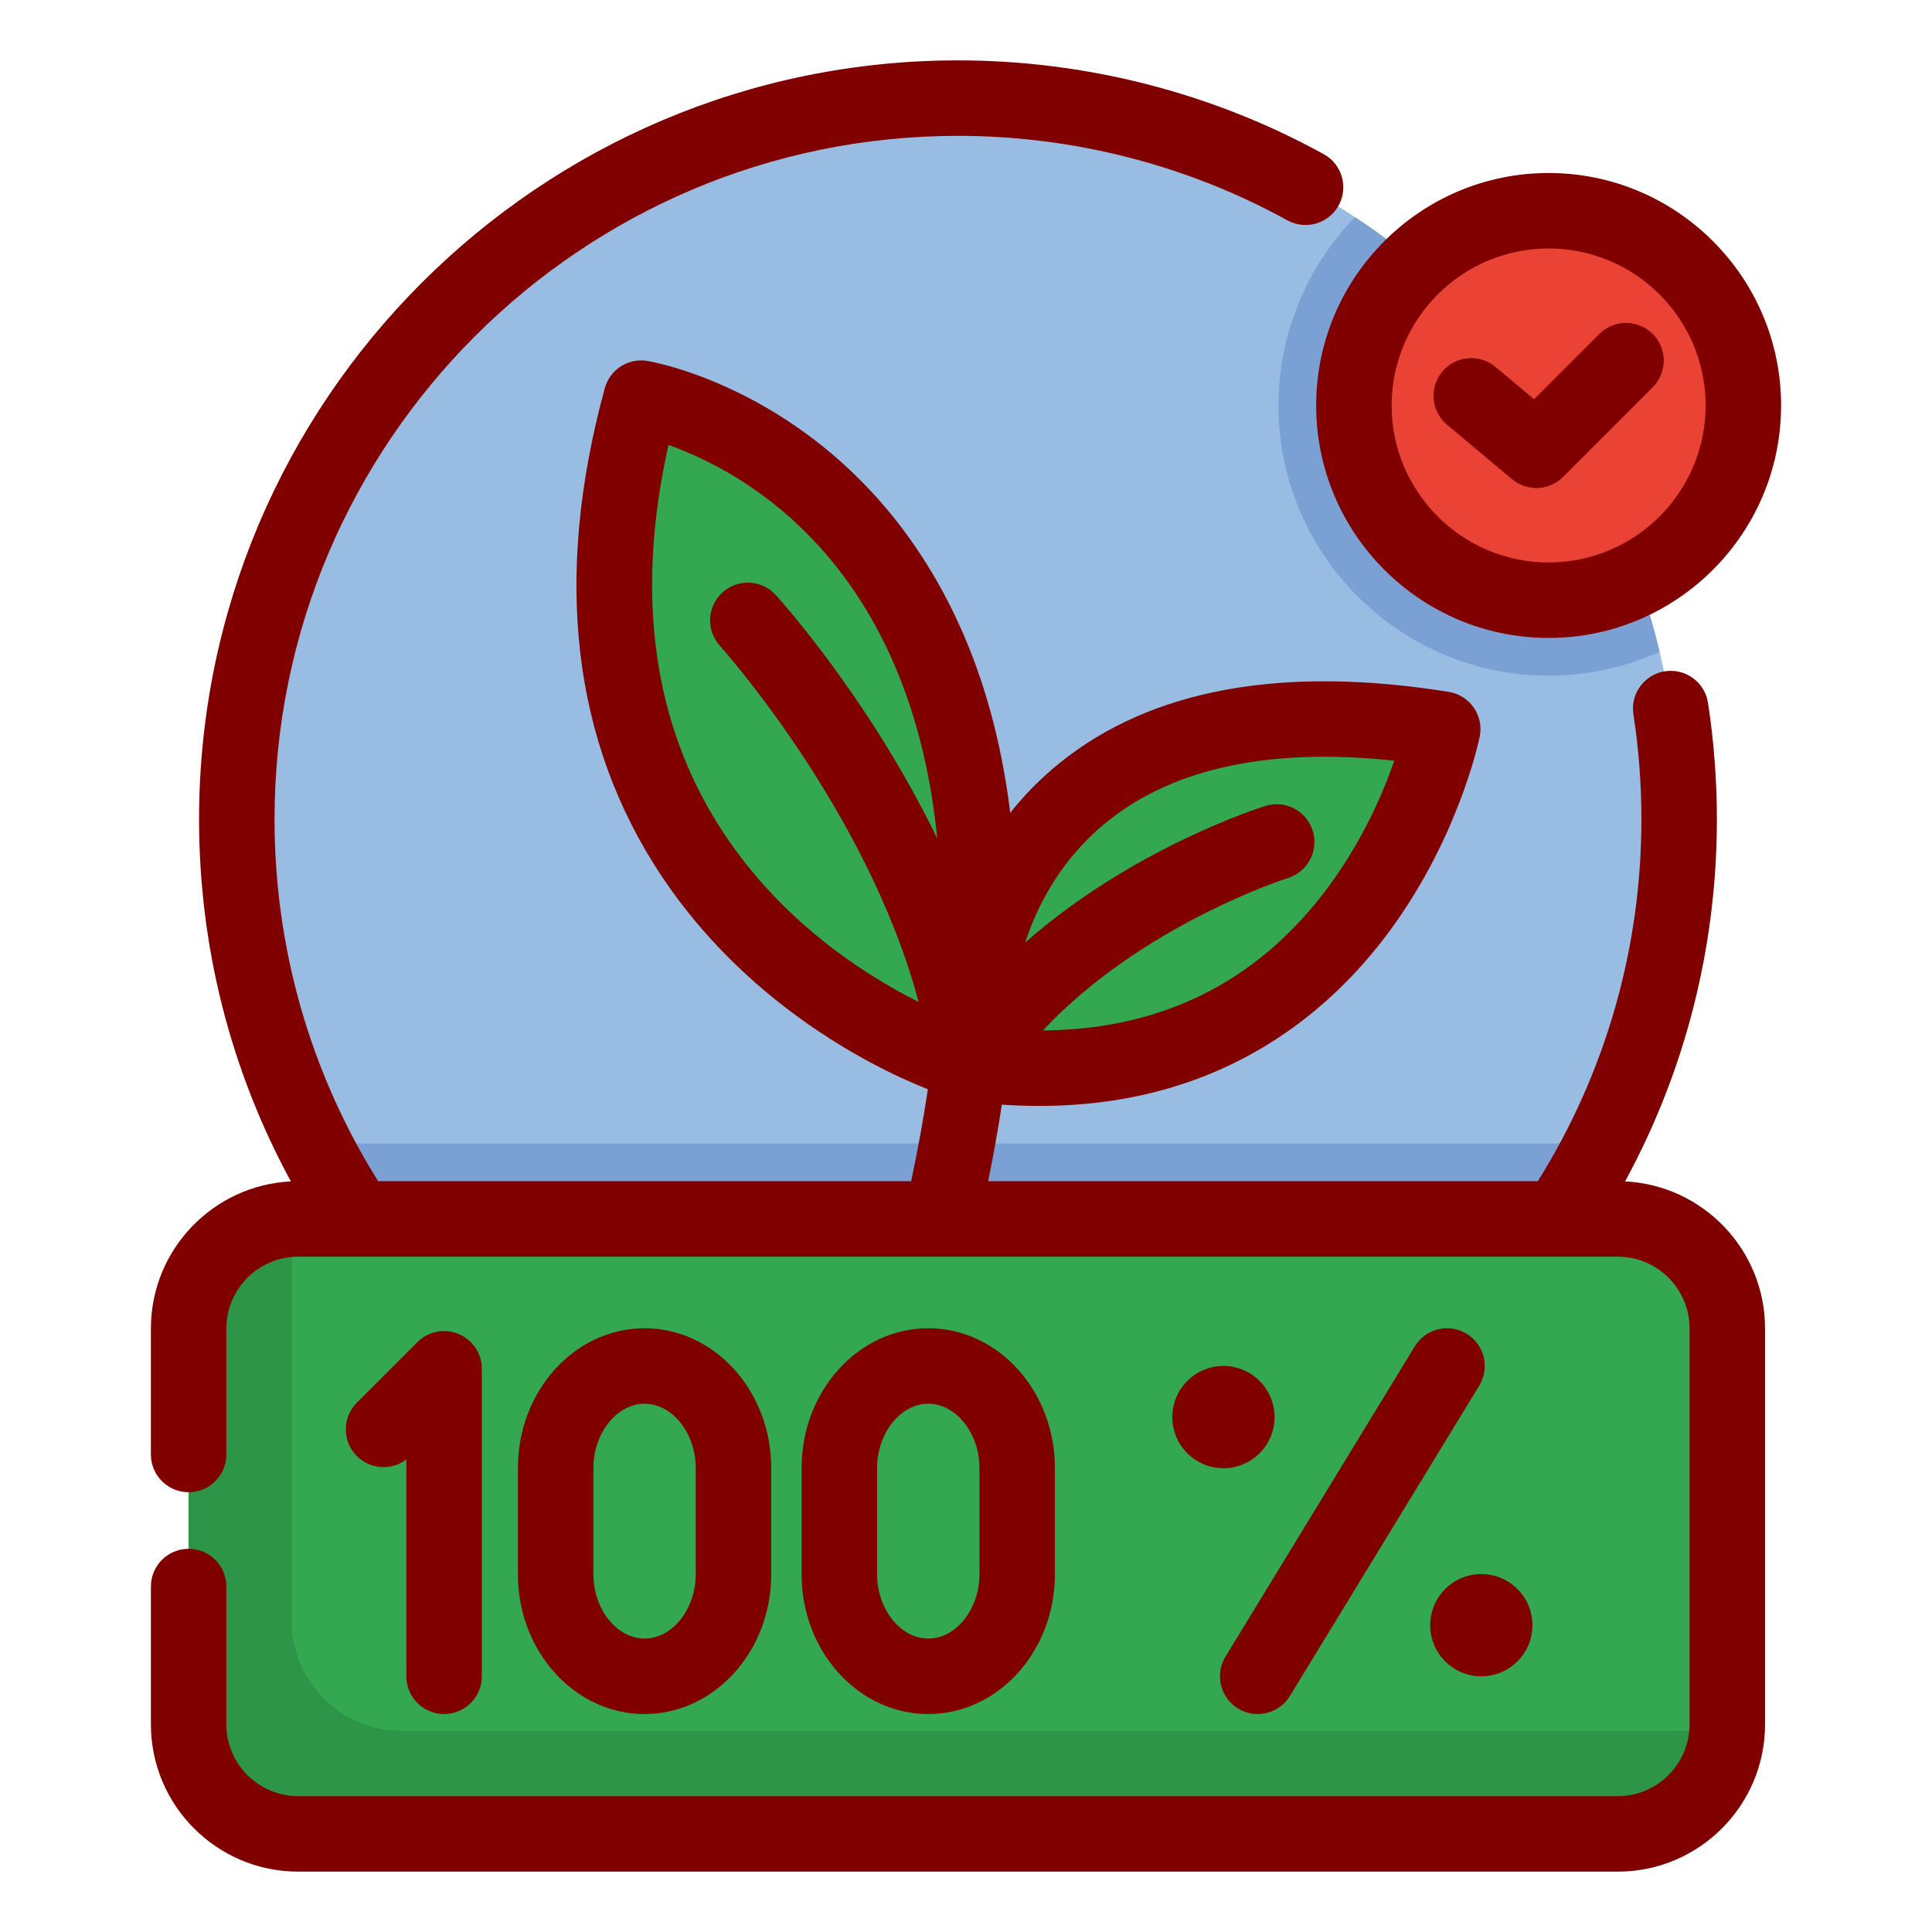 <svg xmlns="http://www.w3.org/2000/svg" xmlns:xlink="http://www.w3.org/1999/xlink" x="0px" y="0px" width="512px" height="512px" viewBox="0 0 512 512" xml:space="preserve"><g id="Layer_1"></g><g id="Layer_2"><g><g><path fill="#EA4335" d="M462.01,107.45c0,19.97-11.34,37.29-27.93,45.87c-7.09,3.67-15.14,5.74-23.68,5.74     c-28.5,0-51.6-23.11-51.6-51.61c0-14.97,6.38-28.45,16.56-37.88c9.2-8.51,21.51-13.72,35.04-13.72     C438.91,55.85,462.01,78.95,462.01,107.45z"></path><path fill="#99BCE3" d="M444.99,217.12c0,39.18-11.79,75.6-32.01,105.92H94.78c-20.23-30.32-32.02-66.74-32.02-105.92     C62.76,111.57,148.32,26,253.87,26c46.14,0,88.47,16.35,121.49,43.57C365.18,79,358.8,92.48,358.8,107.45     c0,28.5,23.1,51.61,51.6,51.61c8.54,0,16.59-2.07,23.68-5.74C441.15,173.27,444.99,194.75,444.99,217.12z"></path><path fill="#33A851" d="M382.34,193.23c0,0-20.87,102.18-125.43,88.62h-0.01c0.85-6.73,1.47-13.2,1.87-19.42     c0-0.01,0-0.02,0-0.02c0-0.05,0.01-0.11,0.01-0.17C259.52,254.38,269.74,175.18,382.34,193.23z"></path><path fill="#33A851" d="M258.78,262.24c0,0.06-0.01,0.12-0.01,0.17c0,0,0,0.01,0,0.02c-0.4,6.22-1.02,12.69-1.87,19.42     c-4.58-0.63-124.03-40.78-86.97-176.33C169.93,105.52,267.8,121.91,258.78,262.24z"></path><path fill="#7BA0D4" d="M424.62,303.04c-3.48,6.92-7.37,13.6-11.64,20H94.78c-4.27-6.4-8.17-13.08-11.65-20H424.62z"></path><path fill="#7BA0D4" d="M439.81,172.75c-9.18,4.14-19.28,6.31-29.41,6.31c-39.48,0-71.6-32.12-71.6-71.61     c0-18.62,7.34-36.6,20.28-49.91c5.64,3.72,11.08,7.74,16.28,12.03C365.18,79,358.8,92.48,358.8,107.45     c0,28.5,23.1,51.61,51.6,51.61c8.54,0,16.59-2.07,23.68-5.74C436.33,159.65,438.24,166.13,439.81,172.75z"></path><path fill="#33A851" d="M457.76,352.06v104.92c0,15.96-13.06,29.02-29.03,29.02H79.01c-15.96,0-29.02-13.06-29.02-29.02V352.06     c0-15.96,13.06-29.02,29.02-29.02h349.72C444.7,323.04,457.76,336.1,457.76,352.06z"></path><path fill="#2D9548" d="M457.71,458.62c-0.85,15.2-13.56,27.38-28.98,27.38H79.01c-15.96,0-29.02-13.06-29.02-29.02V352.06     c0-15.41,12.18-28.12,27.38-28.97c-0.03,0.54-0.05,1.09-0.05,1.64v104.92c0,15.96,13.06,29.02,29.02,29.02h349.72     C456.61,458.67,457.16,458.65,457.71,458.62z"></path></g><path fill="#800000018000000180000001" d="M430.661,313.084c15.964-29.341,24.333-62.173,24.333-95.965    c0-10.337-0.792-20.721-2.354-30.862c-0.842-5.46-5.957-9.198-11.406-8.361c-5.459,0.842-9.202,5.948-8.361,11.406    c1.408,9.138,2.122,18.497,2.122,27.817c0,34.139-9.482,67.183-27.461,95.916H261.873c1.396-6.899,2.62-13.675,3.628-20.294    c52.746,3.584,84.034-21.558,101.271-44.034c19.466-25.385,25.138-52.343,25.37-53.478c0.546-2.671-0.022-5.449-1.574-7.69    c-1.551-2.242-3.949-3.754-6.641-4.186c-44.06-7.061-78.7-0.759-102.961,18.734c-5.208,4.185-9.577,8.702-13.241,13.314    c-3.299-26.839-11.427-50.013-24.371-69.368c-28.558-42.706-70.024-50.086-71.775-50.379c-5.063-0.854-9.945,2.274-11.298,7.226    c-13.718,50.188-8.645,93.701,15.079,129.329c22.018,33.067,54.233,50.025,70.54,56.453c-1.181,7.891-2.663,16.018-4.434,24.372    H100.211c-17.981-28.734-27.456-61.757-27.456-95.916C72.755,117.25,154.005,36,253.874,36c30.539,0,60.725,7.74,87.292,22.383    c4.837,2.665,10.919,0.905,13.585-3.931c2.666-4.837,0.906-10.919-3.931-13.585C321.304,24.599,287.78,16,253.874,16    C142.977,16,52.755,106.222,52.755,217.119c0,33.813,8.366,66.628,24.332,95.965c-20.627,1.008-37.098,18.103-37.098,38.975    v33.389c0,5.522,4.477,10,10,10s10-4.478,10-10v-33.389c0-10.489,8.534-19.023,19.024-19.023h349.72    c10.489,0,19.023,8.534,19.023,19.023v104.917c0,10.49-8.534,19.024-19.023,19.024H79.014c-10.49,0-19.024-8.534-19.024-19.024    v-36.528c0-5.522-4.477-10-10-10s-10,4.478-10,10v36.528C39.99,478.494,57.496,496,79.014,496h349.72    c21.518,0,39.023-17.506,39.023-39.024V352.059C467.758,331.187,451.287,314.092,430.661,313.084z M293.492,217.679    c17.694-14.216,43.237-19.61,76.021-16.09c-3.077,8.86-8.814,22.169-18.613,34.947c-18.462,24.075-43.479,36.316-74.505,36.541    c26.043-27.905,64.486-40.266,64.933-40.406c5.265-1.65,8.2-7.254,6.556-12.522c-1.646-5.271-7.249-8.215-12.525-6.566    c-1.828,0.57-35.41,11.292-63.682,36.216C274.758,240.354,280.982,227.731,293.492,217.679z M188.605,215.692    c-16.03-27.295-19.871-60.151-11.458-97.784c11.835,4.204,33.194,14.737,49.582,39.243c11.879,17.764,19.101,39.514,21.66,65.081    c-17.759-36.673-41.351-62.946-42.804-64.545c-3.71-4.088-10.03-4.39-14.119-0.683c-4.089,3.709-4.397,10.032-0.691,14.123    c0.435,0.48,39.18,43.722,52.671,94.405C227.972,257.76,204.259,242.347,188.605,215.692z M410.404,169.058    c33.97,0,61.605-27.636,61.605-61.605c0-33.969-27.636-61.604-61.605-61.604c-33.969,0-61.604,27.636-61.604,61.604    C348.8,141.422,376.436,169.058,410.404,169.058z M410.404,65.848c22.941,0,41.605,18.664,41.605,41.604    c0,22.941-18.664,41.605-41.605,41.605c-22.94,0-41.604-18.664-41.604-41.605C368.8,84.512,387.464,65.848,410.404,65.848z     M382.226,98.475c3.546-4.235,9.853-4.795,14.087-1.249l10.234,8.568l17.297-17.298c3.906-3.904,10.236-3.904,14.143,0    c3.905,3.905,3.905,10.237,0,14.143l-23.77,23.77c-1.943,1.943-4.505,2.929-7.073,2.929c-2.273,0-4.553-0.771-6.417-2.332    l-17.252-14.443C379.239,109.016,378.681,102.709,382.226,98.475z M107.691,444.237v-57.471    c-3.919,2.984-9.538,2.686-13.119-0.895c-3.905-3.905-3.905-10.237,0-14.143l16.048-16.048c2.859-2.86,7.161-3.714,10.898-2.168    c3.737,1.548,6.173,5.194,6.173,9.239v81.484c0,5.522-4.477,10-10,10S107.691,449.76,107.691,444.237z M204.378,417.227v-28.212    c0-20.408-15.055-37.012-33.56-37.012s-33.56,16.604-33.56,37.012v28.212c0,20.408,15.055,37.011,33.56,37.011    S204.378,437.635,204.378,417.227z M157.258,417.227v-28.212c0-9.222,6.21-17.012,13.56-17.012s13.56,7.79,13.56,17.012v28.212    c0,9.221-6.21,17.011-13.56,17.011S157.258,426.447,157.258,417.227z M279.561,417.227v-28.212    c0-20.408-15.056-37.012-33.561-37.012s-33.56,16.604-33.56,37.012v28.212c0,20.408,15.055,37.011,33.56,37.011    S279.561,437.635,279.561,417.227z M232.44,417.227v-28.212c0-9.222,6.209-17.012,13.56-17.012c7.351,0,13.561,7.79,13.561,17.012    v28.212c0,9.221-6.21,17.011-13.561,17.011C238.65,434.237,232.44,426.447,232.44,417.227z M392.015,367.211l-50.17,82.234    c-1.885,3.088-5.176,4.793-8.547,4.793c-1.775,0-3.572-0.472-5.198-1.464c-4.715-2.877-6.205-9.03-3.329-13.745l50.17-82.234    c2.878-4.715,9.031-6.206,13.745-3.329C393.4,356.343,394.891,362.496,392.015,367.211z M337.769,375.547    c0,7.48-6.064,13.544-13.544,13.544s-13.545-6.064-13.545-13.544s6.064-13.545,13.545-13.545S337.769,368.067,337.769,375.547z     M392.56,417.149c7.48,0,13.544,6.064,13.544,13.545s-6.064,13.544-13.544,13.544s-13.545-6.064-13.545-13.544    S385.08,417.149,392.56,417.149z"></path></g></g></svg>
